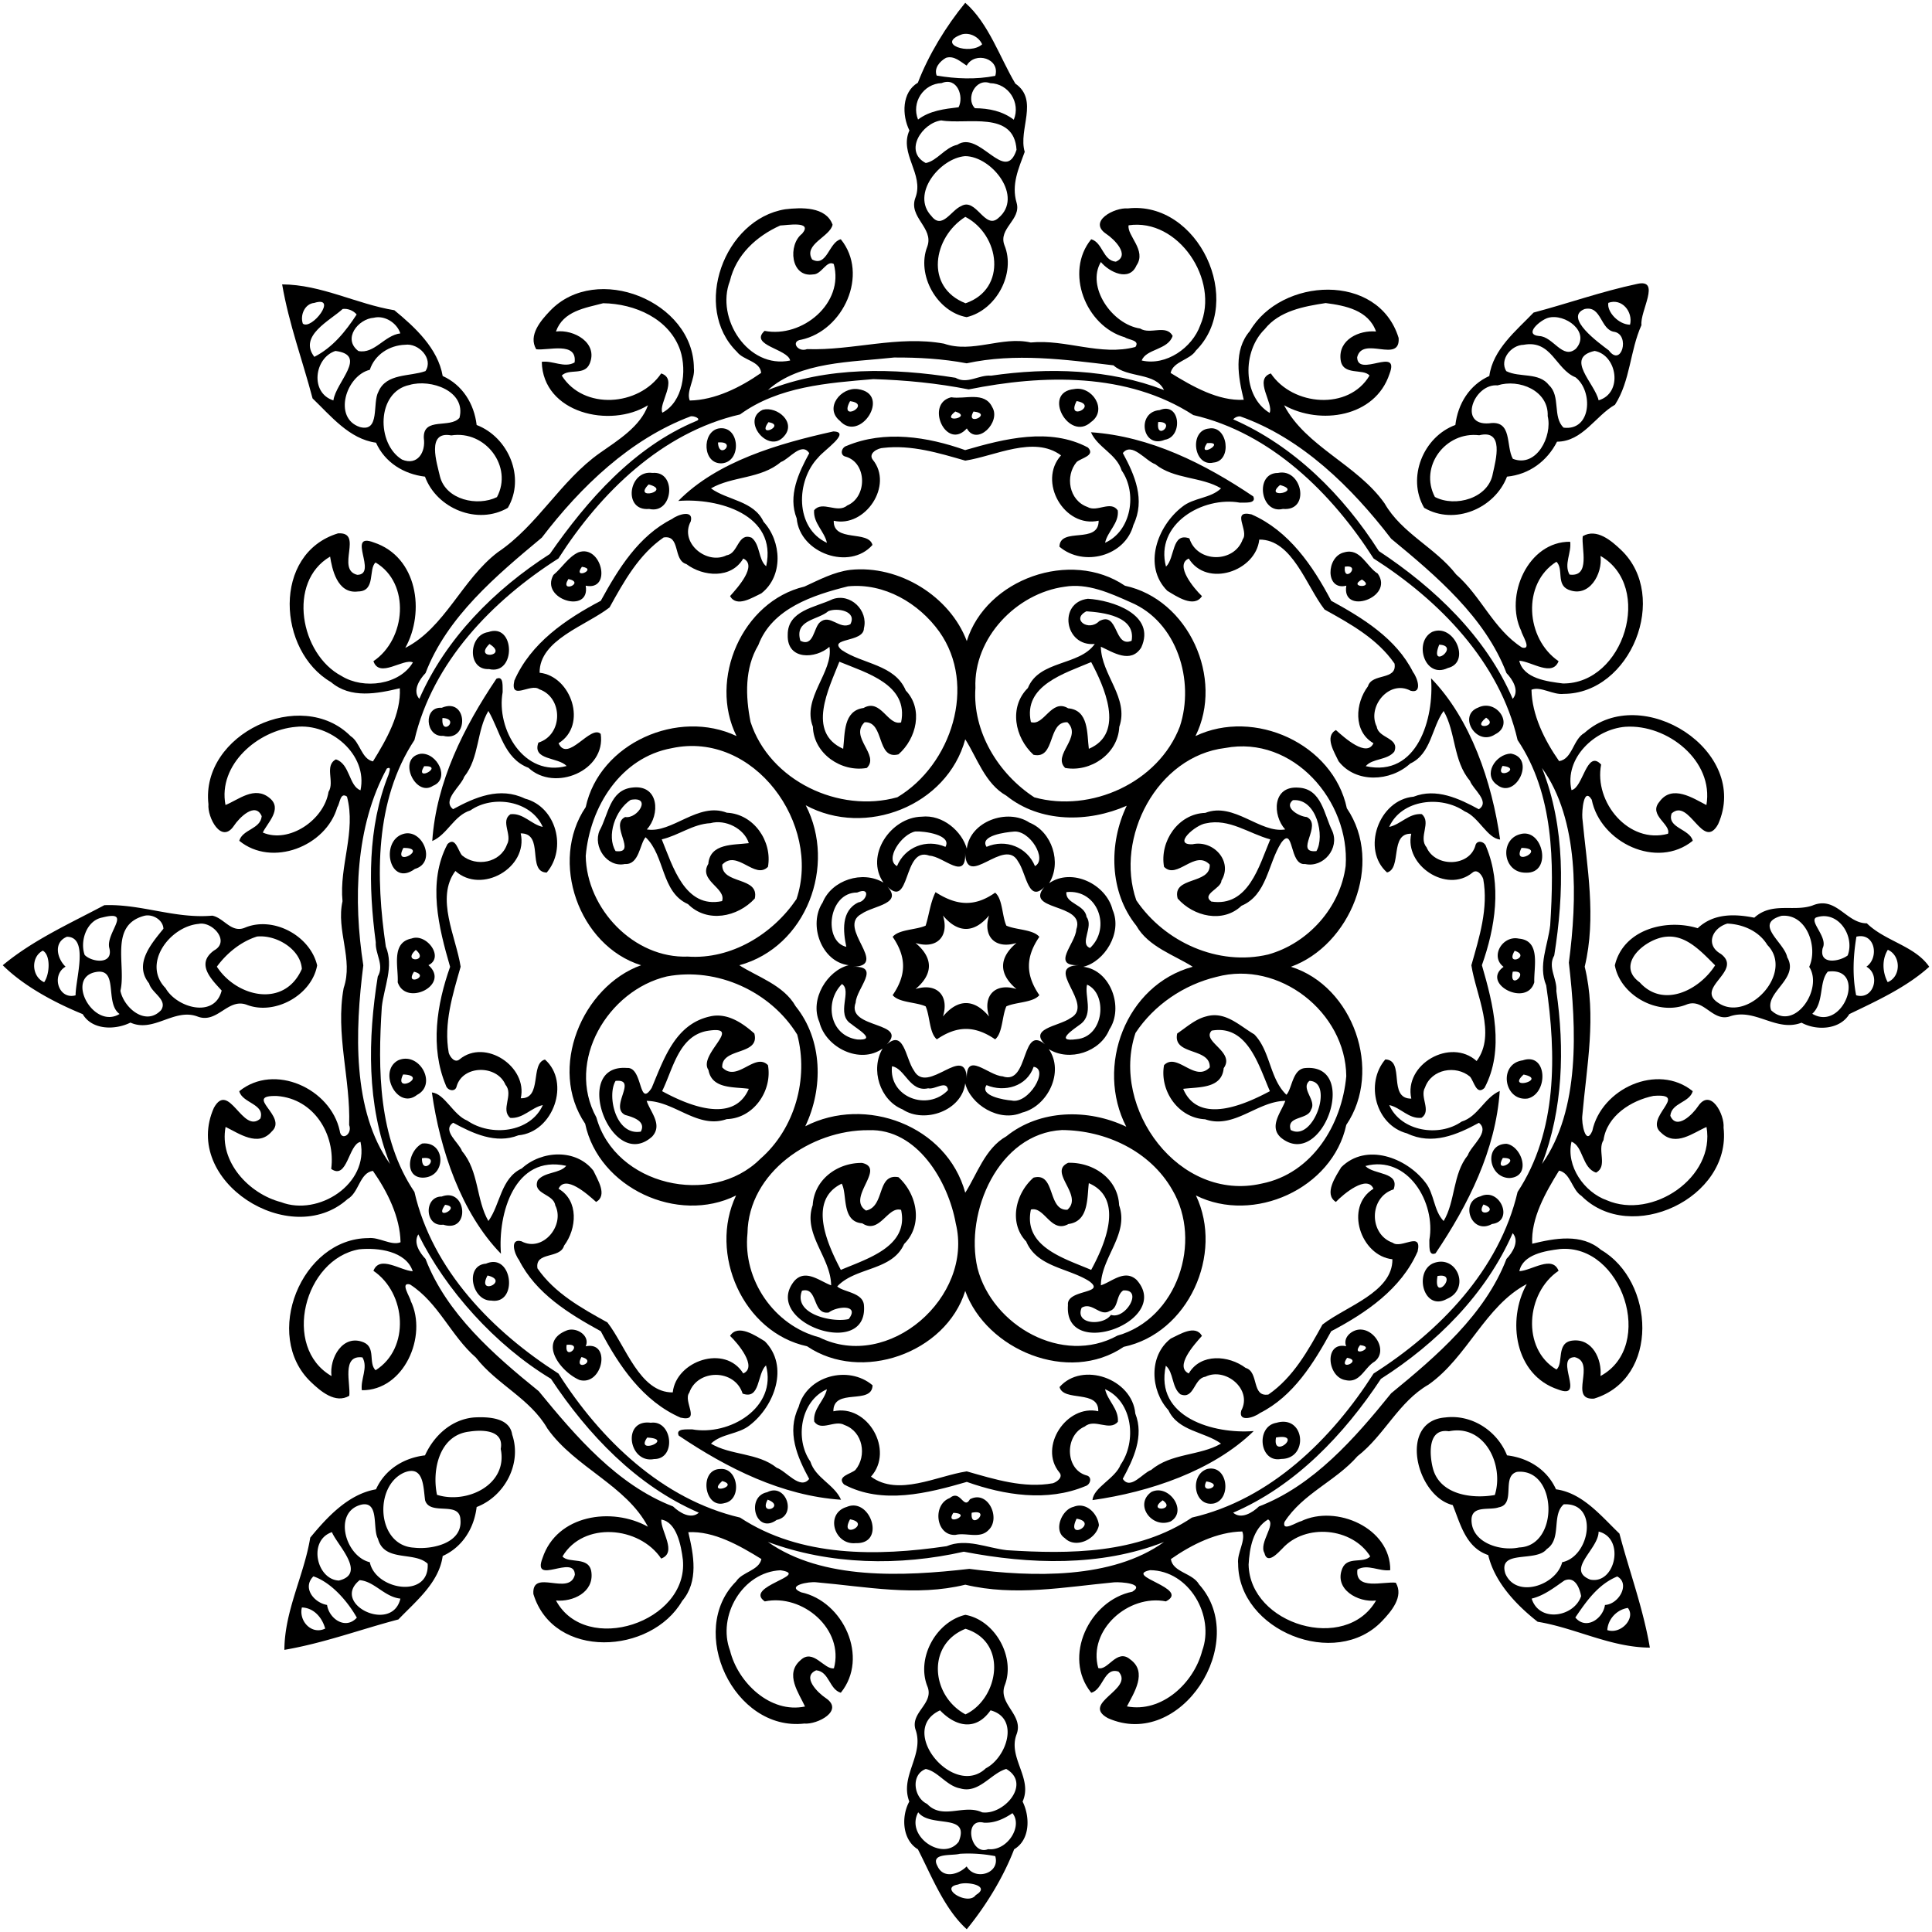 <svg xmlns="http://www.w3.org/2000/svg" width="1228" height="1228" viewBox="0 0 921 921"><path d="M460.14 1.32c11.1 9.68 16.53 26.16 23.87 38.52 11.39 7.89 1.29 21.87 4.48 32.55-2.92 7.99-6.46 15.58-3.86 24.3 2.3 8.09-8.88 12.17-5.8 20.22 5.53 13.5-3.96 30.97-18.03 34.28-14.2-2.55-24.01-20.23-18.76-33.63 3.3-9.03-9.27-13.99-5.61-23.44 4.13-11.15-7.9-20.85-2.91-31.94-3.59-7.21-3.67-18.21 4.03-22.75 5.11-13.29 13.4-26.9 22.59-38.11m-1.55 15.04c-12.76 4.5 3.72 10.19 9.61 4.76-1.59-3.51-5.77-5.74-9.61-4.76m-7.62 11.2c-2.92 1.61-5.83 4.91-4.45 8.47 9.23 1.55 18.68 1.95 27.93.13 2.44-8.25-9.62-11.89-13.63-4.9-2.82-1.71-5.94-4.91-9.85-3.7m-2.09 12.05c-8.71.34-14.52 9.23-11.25 17.38 5.65-4.28 12.57-5.05 19.33-5.86 2.64-5.03-.58-14.58-8.08-11.52m23.15.04c-7.06-2.64-11.84 7.41-7.27 11.94 6.69.04 13.18 1.38 18.52 5.48 3.35-8.07-2.43-17.26-11.25-17.42M448.68 57.4c-9.07 1.18-18.04 14.74-7.36 20.32 5.46-1.05 9.14-7.44 15.02-8.7 10.69-7.13 22.83 19.11 28.25 2.39-1.17-18.88-23.63-11.89-35.91-14.01m11.43 17.03c-12.04.96-26.07 18.16-16.08 28.57 5.06 6.63 9.4-2.81 14.2-4.78 7.12-4.16 11.23 11.57 17.67 5.74 12.18-10.05-2.97-29.41-15.79-29.53m.07 28.95c-15.35 9.7-19.53 33.49.1 41.19 20.1-6.86 16.35-32.69-.1-41.19z"/><path d="M374.3 99.76c7.71-.9 19.42-1.37 22.6 7.35-1.15 5.75-14.13 9.37-9.74 16.59 7.11 3.82 7.93-8.26 13.65-9.65 13.59 16.72 1.24 43.55-18.85 47.89-5.23.65-1.68 6.2 2.76 4.49 21.83.75 43.39-6.63 65.28-2.61 13.7 4.73 27.44-3.68 41.38-.55 16.76-1.64 33.26 6.56 49.87 2.13 2.36-3.27-3.31-3.33-5.01-4.6-18.69-5.34-28.83-31.15-16.05-46.75 5.55 1.63 5.49 10.12 11.72 10.7 7.08-3.02-.79-10.76-4.54-13.23-8.98-6.02 4.03-12.73 10.23-12.16 33.58-3.81 56.08 44.25 32.48 67.77-2.85 4.53-10.87 5.14-12.04 10.66 10.42 6.44 22.74 13.46 34.86 12.79-2.58-10.73-5.05-23.48 2.92-32.78 14.81-25.52 61.26-28.15 70.92 3.31.84 12.42-17.2-1.26-19.77 9.2.16 10.02 20.61-5.53 15.41 7.95-6.83 20.67-33.06 24.51-50.25 14.93 10.42 19.82 34.78 28.2 47.91 46.78 8.24 14.37 24.17 21.04 34.12 33.88 11.91 10.37 17.81 26.14 31.4 34.84 4.94 1.28-.06-5.98-.36-7.88-8.12-16.74 3.18-42.75 23.31-42.55.73 5.2-3.11 10.76-.29 15.65 10.14 1.33 5.57-12.58 6.28-18.29 6.63-3.95 13.73 2.21 18.3 6.57 23.24 22.13 4.57 68.48-27.38 68.59-5.12.6-10.99-3.77-15.35-1.97.21 11.96 6.18 24.04 13.17 34.03 6.38-.97 6.56-10.35 12.09-13.46 27.3-24.51 79.3 8.65 63.71 43.52-7.25 13.09-13.72-12.77-22.15-5.13-2.38 6.94 8.65 7.33 10.06 13.04-17.05 13.81-44.06.84-48.16-19.58-3.83-6.31-4.73 5.36-4.48 8.68 2.23 23.52 6.78 47.42 1.13 70.93 5.76 23.47.92 47.38-1.13 70.88-.51 3.72 1.61 14.8 4.75 7.4 4.29-20.16 31.11-32.53 47.89-18.93-1.63 5.55-10.12 5.49-10.7 11.72 3.02 7.08 10.76-.79 13.23-4.54 6.02-8.98 12.72 4.03 12.16 10.23 3.81 33.58-44.25 56.08-67.77 32.48-4.54-2.85-5.14-10.87-10.66-12.04-6.44 10.42-13.46 22.74-12.79 34.86 10.73-2.58 23.48-5.05 32.78 2.92 25.52 14.81 28.15 61.26-3.31 70.92-12.42.84 1.26-17.2-9.2-19.77-10.02.16 5.53 20.61-7.95 15.41-20.67-6.83-24.51-33.06-14.93-50.25-19.82 10.42-28.2 34.78-46.78 47.91-14.37 8.24-21.04 24.17-33.88 34.12-10.37 11.91-26.14 17.81-34.84 31.4-1.28 4.94 5.96-.06 7.88-.36 16.74-8.12 42.75 3.18 42.55 23.31-5.21.73-10.77-3.11-15.65-.29-1.33 10.14 12.58 5.57 18.29 6.28 3.95 6.63-2.21 13.73-6.57 18.3-22.14 23.24-68.48 4.57-68.59-27.38-.61-5.12 3.77-10.99 1.97-15.35-11.96.21-24.05 6.18-34.03 13.17.96 6.38 10.34 6.56 13.46 12.09 24.5 27.3-8.65 79.3-43.52 63.71-13.09-7.25 12.77-13.72 5.13-22.15-6.95-2.38-7.33 8.65-13.04 10.06-13.81-17.05-.85-44.06 19.58-48.16 6.31-3.83-5.36-4.73-8.68-4.48-23.52 2.23-47.42 6.78-70.93 1.13-23.47 5.76-47.38.92-70.88-1.13-3.73-.51-14.8 1.61-7.4 4.75 20.16 4.29 32.53 31.11 18.93 47.89-5.55-1.63-5.49-10.12-11.72-10.7-7.08 3.02.78 10.76 4.54 13.23 8.98 6.02-4.03 12.72-10.23 12.16-33.58 3.81-56.09-44.25-32.48-67.77 2.84-4.54 10.88-5.14 12.04-10.66-10.42-6.44-22.74-13.46-34.86-12.79 2.58 10.73 5.05 23.48-2.92 32.78-14.81 25.52-61.26 28.15-70.92-3.31-.84-12.42 17.2 1.26 19.77-9.2-.16-10.02-20.61 5.53-15.41-7.95 6.83-20.67 33.06-24.51 50.25-14.93-10.42-19.82-34.78-28.2-47.91-46.78-8.24-14.37-24.17-21.04-34.12-33.88-11.92-10.37-17.81-26.14-31.4-34.84-4.94-1.28.05 5.96.36 7.88 8.11 16.74-3.18 42.75-23.31 42.55-.74-5.21 3.1-10.77.29-15.65-10.14-1.33-5.58 12.58-6.28 18.29-6.63 3.95-13.74-2.21-18.3-6.57-23.24-22.14-4.57-68.48 27.38-68.59 5.12-.61 10.99 3.77 15.35 1.97-.21-11.96-6.19-24.05-13.17-34.03-6.39.96-6.57 10.34-12.09 13.46-27.3 24.5-79.3-8.65-63.71-43.52 7.24-13.09 13.72 12.77 22.15 5.13 2.37-6.95-8.65-7.33-10.06-13.04 16.72-13.59 43.55-1.24 47.89 18.85.65 5.23 6.2 1.66 4.49-2.76.75-21.83-6.63-43.39-2.61-65.28 4.73-13.7-3.68-27.44-.55-41.38-1.64-16.77 6.56-33.26 2.13-49.87-3.27-2.36-3.33 3.3-4.6 5.01-5.34 18.69-31.15 28.83-46.75 16.05 1.63-5.55 10.12-5.49 10.7-11.72-3.02-7.08-10.76.78-13.23 4.54-6.02 8.98-12.73-4.03-12.16-10.23-3.81-33.58 44.25-56.09 67.77-32.48 4.53 2.84 5.14 10.88 10.66 12.04 6.44-10.42 13.46-22.74 12.79-34.86-10.73 2.58-23.48 5.05-32.78-2.92-25.52-14.81-28.15-61.26 3.31-70.92 12.42-.84-1.26 17.2 9.2 19.77 10.02-.16-5.53-20.61 7.95-15.41 20.67 6.83 24.51 33.06 14.93 50.25 18.95-9.67 27-32.6 44.08-45.6 19.08-12.8 29.89-34.1 48.69-47.34 8.57-6.01 19.34-12.61 22.92-22.74-18.01 11.15-50.08 3.76-50.62-20.7 5.2-.74 10.76 3.1 15.65.29 1.33-10.14-12.58-5.58-18.29-6.28-3.95-6.63 2.21-13.74 6.57-18.3 22.13-23.24 68.48-4.57 68.59 27.38.6 5.12-3.77 10.99-1.97 15.35 11.96-.21 24.04-6.19 34.03-13.17-.48-5.66-8.41-5.92-11.54-10.04-21.53-21.12-6.09-63.28 23-67.96m-2.36 7.73c-11.32 5.09-21.03 13.93-24.01 26.48-6.89 17.81 8.73 42.05 28.73 37.89-1.01-5.54-19.69-7.21-12.19-14.13 17.97 3.5 38.1-13.23 32.99-31.88-3.39-2.04-5.8 5.04-9.83 4.96-10.8 1.64-12.11-14.2-5.26-19.41 5.37-6.3-7.4-3.98-10.43-3.91m166.07-.09c-.88 4.86 8.72 11.94 3.76 19.12-3.38 7.92-12.95 3.24-16.98-1.62-7.02 11.74 5.25 29.71 18.72 31.71 4.77 3.06 12.42-2.15 15.49 3.51-2.15 6.75-12.69 6.14-14.74 11.73 11.62 2.71 24.09-6.07 27.91-16.81 9.32-21.5-10.47-51.16-34.16-47.64m-250.48 37.15c-8.63 2.29-19.05 3.69-22.51 13.48 8.52-1.1 20.24 5.37 16.06 15.36-2.51 5.85-9.87 2.11-13.29 5.65 10.4 16.56 36.72 14.67 47.4-1.02 8.36 2.7-1.47 14.48.56 18.71 9.83-5.2 11.77-19.75 8.53-29.71-5.22-15.18-21.75-22.26-36.75-22.47m344.42-.08c-10.4 1.59-22.14 3.72-29.08 12.48-10.72 10.53-10.58 32 2.36 39.88 2.04-4.61-7.78-16.03.58-18.81 10.43 15.53 37.13 17.76 47.04 1.02-2.86-3.58-12.86.33-13.78-7.59-1.17-9.55 8.88-14.16 16.89-13.42-3.6-10.15-14.6-12.35-24.01-13.56m-205.79 25.96c-20.25 2.26-44.94 1.87-60.05 15.49 28.36-11.24 59.71-10.57 89.37-5.84 5.62 3.29 11.1-1.49 16.96-1 27.51-3.98 56.28-3.19 82.44 6.84-4.13-8.56-17.22-5.53-24.08-11.76-23.17-2.8-46.88-5.99-69.99-.97-11.37-2.17-23.02-2.82-34.65-2.76m-9.82 10.3c-21.83 1.84-45.19 3.48-63.55 16.83-37.27 8.56-66.58 37.32-86.58 68.66-31.4 19.95-59.98 49.41-68.65 86.57-19.01 28.82-18.5 65.53-13.64 98.46 3.93 9.49-.85 19.18-1.91 28.72-1.92 29.84-1.78 62.51 15.55 88.24 8.56 37.27 37.32 66.58 68.66 86.58 19.95 31.4 49.41 59.98 86.57 68.65 28.82 19.01 65.53 18.5 98.46 13.64 9.49-3.94 19.18.85 28.72 1.91 29.84 1.92 62.51 1.78 88.24-15.55 37.27-8.56 66.58-37.32 86.58-68.66 31.4-19.95 59.98-49.42 68.65-86.57 19.01-28.82 18.5-65.53 13.64-98.46-3.94-9.5.85-19.18 1.91-28.72 1.92-29.84 1.78-62.51-15.55-88.24-8.56-37.27-37.32-66.58-68.66-86.58-19.87-31.12-48.98-59.82-85.94-68.35-31.41-20.37-71.66-19.38-107.06-12.22-15-2.96-30.14-4.45-45.44-4.91m-87.24 17.8c-28.65 10.81-52.19 33.37-70.8 57.75-21.62 18-45.2 37.76-55.44 64.58-2.93 3.03-6.33 8.45-2.97 12.29 12.62-28.85 35.95-52.21 62.21-69.05 17.84-25.66 40.08-51 69.76-63.38 2.97-1.03-1.34-2.71-2.76-2.19m262.07-.05c-1.28-.05-2.47.49-3.32 1.41 29.08 12.72 52.55 36.3 69.46 62.81 26.46 17.49 51.04 40.76 63.8 70.45 3.35-3.84-.05-9.26-2.97-12.29-10.13-26.56-33.42-46.29-54.96-64.04-18.9-24.63-42.72-48.01-72.01-58.34m-433.81 66.86c-20.58 12.05-14.22 46.57 5.44 56.91 10.54 6.55 27.75 4.24 34.03-6.48-4.61-2.04-16.03 7.78-18.81-.58 15.53-10.44 17.76-37.13 1.02-47.04-3.53 2.99.23 13.76-8.35 13.81-10.11 1.34-12.45-11.17-13.33-16.62m605.61-.32c1.1 8.52-5.37 20.24-15.36 16.06-5.85-2.51-2.11-9.87-5.65-13.29-16.56 10.4-14.67 36.72 1.02 47.4-2.94 7.63-12.93.12-18.74-.21 2.03 8.6 13.54 9.91 20.84 10.84 29.14.2 43.32-46.19 17.89-60.8m-621.98 81.49c-17.99 1.54-37.2 18.03-33.5 37.24 6.17-2.44 13.79-9.29 21.01-3.34 6.46 5.21-1.32 12.17-3.22 16.48 12.44 5.35 29.2-5.96 31.33-19.4 3.06-4.78-2.15-12.43 3.51-15.49 6.75 2.14 6.14 12.68 11.73 14.74 3.61-17.13-14.5-32.12-30.86-30.23m633.87-.05c-14.57 1.14-29.21 14.94-25.72 30.2 5.53-1.01 7.21-19.69 14.13-12.19-3.5 17.97 13.22 38.1 31.88 32.99 1.56-4.54-9.51-8.84-4.13-15.2 6.06-8.53 16.15-1.68 22.44 1.52 3.63-21.08-18.6-38.65-38.6-37.32m-590.44 19.89c-15.08 27.64-16.06 62.69-11.23 93.84-3.9 30.88-5.45 69.31 12.73 94.7-11.24-28.36-10.57-59.71-5.84-89.37 3.24-5.42-1.27-10.69-.95-16.32-3.53-26.62-4.01-54.72 6.14-80.04.24-1.26 1.55-3.96-.85-2.81m550.66-.24c11.24 28.36 10.57 59.71 5.84 89.37-3.29 5.62 1.48 11.1 1 16.96 3.98 27.51 3.19 56.28-6.84 82.44 18.27-25.84 16.44-64.59 12.81-95.97 3.98-30.19 4.99-68.05-12.81-92.8M132.12 522.48c-16.66-.53 5.37 9.68-2.57 16.91-6.53 7.64-15.75.82-22.01-2.17-3.16 16.56 11.07 31.86 26.43 35.85 17.81 6.89 42.05-8.73 37.89-28.73-5.75 1.08-6.23 18.33-13.97 12.9 2.14-16.43-8.16-33.41-25.77-34.76m656.06-.05c-10.65 2.18-22.12 9.48-23.79 21.08-3.06 4.77 2.15 12.42-3.51 15.49-6.76-2.15-6.14-12.69-11.73-14.74-2.72 11.62 6.06 24.09 16.81 27.91 21.75 9.43 51.78-10.94 47.55-34.92-6.23 2.63-14.59 9.57-21.56 2.79-8.85-7.08 14.03-19.06-3.77-17.61m-588.77 66c-2.48 3.97.66 8.76 3.45 11.71 9.98 26.04 32.58 45.78 53.95 63.04 17.68 21.6 37.52 44.77 64.05 54.96 3.03 2.92 8.45 6.32 12.29 2.97-29.7-12.78-52.94-37.3-70.5-63.81-26.71-16.11-50.21-42.48-63.24-68.87m521.7-.58c-12.72 29.08-36.3 52.55-62.81 69.46-17.49 26.46-40.76 51.04-70.45 63.8 3.84 3.35 9.26-.05 12.29-2.97 26.04-9.98 45.78-32.58 63.04-53.95 21.6-17.68 44.77-37.52 54.96-64.05 2.92-3.03 6.32-8.45 2.97-12.29m-549.91 7.71c-26.21 4.66-36.97 46.66-13.17 60.42-1.1-8.52 5.37-20.25 15.36-16.06 5.85 2.51 2.11 9.87 5.65 13.29 16.56-10.4 14.67-36.72-1.02-47.4 2.94-7.64 12.93-.12 18.74.21-3.2-9.65-16.57-11.37-25.56-10.46m572.43-.14c-6.96.87-17.7 2.52-19.34 10.56 5.81-.27 15.77-7.81 18.69-.17-15.53 10.43-17.76 37.13-1.02 47.04 3.58-2.86-.33-12.86 7.59-13.78 9.55-1.17 14.16 8.88 13.42 16.89 26.43-14.26 10.35-63.11-19.34-60.54m-428.4 128.97c-.23 5.7 7.73 15.7-.04 18.59-10.44-15.53-37.13-17.76-47.04-1.02 2.86 3.58 12.86-.33 13.78 7.59 1.17 9.55-8.88 14.16-16.89 13.42 14.24 26.45 63.21 10.32 60.5-19.37-.85-6.98-3.01-18.04-10.31-19.21m289.27-.07c-7.27 4.39-8.84 13.77-9.28 21.56.61 28.69 46.32 42.23 60.76 17.09-8.52 1.1-20.25-5.37-16.06-15.36 2.51-5.85 9.87-2.11 13.29-5.65-8.55-13.79-30.89-15.91-41.9-3.76-1.93 1.91-7.21 7.94-8.55 2.13-2.78-4.88 5.72-13.73 1.74-16.01m-238.46 10.73c25.96 18.31 64.62 16.46 96.05 12.84 30.19 3.98 68.05 4.99 92.8-12.81-30.26 11.88-64.19 10.68-95.44 4.63-30.6 6.91-63.76 6.36-93.41-4.66m6.03 13.51c-18.12.82-30.28 21.8-24.05 38.33 3.74 15.2 19.19 30.08 35.73 26.62-2.83-6.27-9.83-15.44-2.18-22.05 6.06-5.86 11.35 4.65 15.97 3.83 5-18.58-14.95-35.67-32.97-31.88-10.32-7.16 22.3-12.56 7.5-14.85m176.18-.05c-13.17 2.76 19.58 8.68 7.55 14.88-17.8-3.52-37.29 13.58-32.26 31.76 4.54 1.56 8.84-9.51 15.2-4.13 8.53 6.06 1.68 16.15-1.52 22.44 16.56 3.16 31.86-11.08 35.85-26.43 6.15-16.77-6.2-38.35-24.82-38.52z"/><path d="M134.5 135.57c18.69.08 35.53 9.39 53.49 12.32 9.79 8.04 20.78 18.2 23.04 31.35 9.46 4.27 15 13.24 16.19 23.36 15.14 5.8 23.36 25.03 14.87 39.49-14.38 8.38-33.87.41-39.5-14.87-10.11-1.2-19.08-6.73-23.35-16.19-12.73-1.73-21.59-12.83-30.24-21.11-4.75-18.09-11.23-35.34-14.5-54.35m15.31 8.83c-4.55.4-6.85 5.89-5.44 9.9 4.25 3.24 16.91-13.49 5.44-9.9m13.55 2.89c-5.98 5.52-21.23 12.85-13.51 22.82 8.78-4.49 14.9-12.11 20.17-20.19-1.56-1.89-4.24-2.95-6.66-2.63m14.83 4.18c-7.52.56-15 10.07-7.35 15.86 7.62 1.56 12.37-7.46 20-8.4-1.57-4.96-7.43-8.75-12.65-7.46m14.94 12.88c-7.53.24-14.5 4.75-16.84 11.94-11.38 2.77-17.67 22.98-4.72 27.29 9.76 2.58 5.82-11.48 8.83-16.86 3.79-8.91 14.94-7.1 22.43-9.82 3.9-5.9-3.25-13.44-9.7-12.55m-33.24 2.95c-10.14 3.36-12.2 20.03-.96 23.58 1.17-8.81 16.63-21.62.96-23.58m35.36 16.2c-15.87 3.28-15.89 28.1-3.61 35.58 7.41 3.11 11.4-3.58 10.39-10.25-.4-10.25 12.56-4.38 17.01-9.66 3.27-12.83-13.76-18.61-23.79-15.67m19.88 24.07c-12.05-2.29-6.83 13.19-5.39 19.6 2.85 11.14 17.9 14.39 27.16 9.81 7.76-14.53-5.54-31.98-21.77-29.41zM780.49 135.33c11.5-2.56 1.19 13.11 2.01 19.65-5.51 12.23-5.29 26.58-12.62 37.96-9.36 5.35-15.44 17.56-27.63 17.62-4.76 9.32-13.3 15.63-23.85 16.66-5.8 15.14-25.04 23.36-39.49 14.87-8.38-14.38-.41-33.87 14.87-39.5 1.2-10.11 6.72-19.08 16.19-23.35 1.73-12.73 12.83-21.59 21.11-30.24 16.53-4.37 32.26-10.02 49.41-13.67m-13.79 9.04c-.75 4.27 4.91 10.39 10.36 10.41 1.48-6.14-3.88-12.8-10.36-10.41m-11.32 2.95c-10.1 4.01 6.97 16.26 11.56 19.72 6.01 8.2 10.2-7.21 2.79-8.82-6.92-.81-6.15-12.76-14.35-10.9m-17.41 4.19c-3.67 1.07-11.9 7.97-4.23 8.68 6.7.24 11.18 11.47 17.49 6.06 7.17-7.96-5.2-17.02-13.26-14.74m-11.66 12.86c-5.97.11-11.6 7.11-8.27 12.55 6.3 3.22 15.59.37 20.42 6.74 5.59 5.21 1.56 15.17 6.93 20.21 13.36 1.62 14.11-17.45 5.69-23.99-9.56-3.85-11.39-18.03-24.77-15.51m33.87 2.92c-14.46 3.25.08 15.39 1.89 23.55 11.72-3.46 8.85-21.6-1.89-23.55m-46.28 16.42c-11.27-.98-19 19.33-4 18.09 11.23-1.69 7.82 10.75 11.29 16.92 11.28 4.41 18.93-10.8 16.61-20.35.54-12.16-13.65-17.92-23.9-14.66m-8.75 23.78c-16.02-1.96-28.75 14.92-21.13 29.41 9.69 5.09 25.67.66 27.64-11.27 1.41-6.36 5.48-21.11-6.51-18.14zM408.97 185.5c16.24 2.2 1.05 25.89-8.62 15.09-7.51-6.09.52-16.2 8.62-15.09m-3.74 5.74c-5.69 10.46 10.83 1.4 0 0zM512.02 185.48c8.62-1.69 16.2 9.96 8.08 15.71-10.48 9.66-23.6-14.19-8.08-15.71m1.21 5.71c-5.28 10.13 10.89 1.95 0 0zM453.44 189.38c6.55 1.09 15.88-2.97 19.55 4.67 4.42 7.19-7.34 18.77-12.09 10.18-9.81 10.95-20.11-11.82-7.46-14.85m1.95 6.79c-7.49 5.93 8.75 2.77 0 0m8.69.01c-4.26 7.48 9.7 1.05 0 0zM363.62 195.34c6.92-1.77 16.04 6.02 10.19 12.57-7.46 8.93-20.77-7.7-10.19-12.57m2.68 5.92c-5.67 7.99 8.64 1.35 0 0zM552.8 195.5c9.96-4.12 11.22 12.76 2.48 14.14-10.79 4.53-13.7-13.28-2.48-14.14m-.67 5.66c-1.31 9.65 9.11-.22 0 0zM342.4 204.28c10.33-1.94 11.47 15.88 1.68 16.59-9.2.42-9.59-14.81-1.68-16.59m-.13 6.65c.39 8.74 9.31-.84 0 0zM576.32 204.28c8.99-1.71 11.29 15.51 2.08 16.24-9.38 2.15-11.67-15.38-2.08-16.24m-.9 6.96c-5.25 7.8 9.67-.84 0 0z"/><path d="M397.25 205.67c8.79.2-4.57 9.02-7.17 12.39-10.73 11.08-11.21 33.62 4.12 40.71-1.19-5.51-6.58-9.4-6.11-15.51 3.92-4.8 11.05 1.73 15.76-2.28 9.62-4.03 9.51-20.23-.58-23.26-3.13-.58-2.21-4.49.35-5.18 18.08-7.58 38.57-4.34 56.49 2.03 18.64-5.41 40.32-10.94 58.53-1.23 3.7 3.86-3.22 4.97-5.41 6.92-5.6 6.69-3.65 18.29 5.16 21.41 4.57 2.69 11.13-3.25 14.46 1.66.71 6.07-4.88 9.93-6.05 15.41 12.56-5.58 15.43-23.72 7.88-34.49-2.43-7.89-11.43-10.89-14.61-18.19 28.18 1.91 54.21 14.98 77.38 30.59 1.63 3.65-4.18 2.82-6.37 2.97-17.74-3.2-40.66 10.27-35.24 30.5 4.34-4.1 2.63-16.53 11.14-13.47 3.71 11.86 21.48 11.83 25.44.43 3.14-4.05-5.85-14.1 4.15-11.88 17.87 7.81 29.26 24.53 38.03 41.2 15.16 8.31 31 18.02 39.03 34.03 2.13 2.76 4.55 10.39-1.19 8.85-10.2-5.48-20.9 7.64-16.13 17.14.77 5.58 11.06 5.25 8.35 11.9-3.37 4.18-10.44 3.12-13.6 6.92 24.72 5.44 32.66-22.97 31.13-41.91 18.91 19.4 29.07 49.53 32.92 76.87-6.06-.46-10.23-10.82-16.9-13.42-11.15-7.73-30.05-5.79-35.98 7.42 5.52-1.19 9.38-6.58 15.51-6.11 4.79 3.92-1.73 11.05 2.28 15.76 4.03 9.62 20.23 9.51 23.26-.58.57-3.13 4.48-2.21 5.18.35 7.57 18.08 4.34 38.57-2.03 56.49 5.41 18.64 10.94 40.32 1.23 58.53-3.86 3.7-4.97-3.22-6.92-5.41-6.69-5.6-18.29-3.65-21.41 5.16-2.69 4.57 3.24 11.13-1.66 14.46-6.07.71-9.93-4.88-15.41-6.05 5.58 12.56 23.72 15.43 34.49 7.88 7.89-2.43 10.88-11.43 18.19-14.61-1.92 28.18-14.98 54.21-30.59 77.38-3.65 1.63-2.82-4.18-2.97-6.37 3.2-17.74-10.27-40.66-30.5-35.24 4.1 4.34 16.52 2.63 13.47 11.14-11.87 3.71-11.83 21.48-.43 25.44 4.05 3.14 14.1-5.85 11.88 4.15-7.81 17.87-24.53 29.26-41.2 38.03-8.31 15.16-18.02 31-34.03 39.03-2.77 2.13-10.39 4.55-8.85-1.19 5.48-10.2-7.64-20.9-17.14-16.13-5.58.77-5.26 11.06-11.9 8.35-4.19-3.37-3.13-10.44-6.92-13.6-5.45 24.72 22.97 32.66 41.91 31.13-19.4 18.91-49.53 29.07-76.87 32.92.46-6.06 10.82-10.23 13.42-16.9 7.72-11.15 5.79-30.05-7.42-35.98 1.2 5.52 6.56 9.38 6.11 15.51-3.92 4.79-11.05-1.73-15.76 2.28-9.63 4.03-9.52 20.23.58 23.26 3.12.57 2.2 4.48-.35 5.18-18.09 7.57-38.57 4.34-56.49-2.03-18.64 5.41-40.32 10.94-58.53 1.23-3.7-3.86 3.22-4.97 5.41-6.92 5.6-6.69 3.64-18.29-5.16-21.41-4.57-2.69-11.14 3.24-14.46-1.66-.71-6.07 4.87-9.93 6.05-15.41-12.56 5.58-15.43 23.72-7.88 34.49 2.43 7.89 11.43 10.88 14.61 18.19-28.18-1.92-54.21-14.98-77.38-30.59-1.64-3.65 4.17-2.82 6.37-2.97 17.74 3.2 40.66-10.27 35.24-30.5-4.35 4.1-2.63 16.52-11.14 13.47-3.71-11.87-21.49-11.83-25.44-.43-3.14 4.05 5.85 14.1-4.15 11.88-17.87-7.81-29.26-24.53-38.03-41.2-15.16-8.31-31-18.02-39.03-34.03-2.14-2.77-4.55-10.39 1.19-8.85 10.2 5.48 20.9-7.64 16.13-17.14-.77-5.58-11.07-5.26-8.35-11.9 3.36-4.19 10.43-3.13 13.6-6.92-24.72-5.45-32.66 22.97-31.13 41.91-18.91-19.4-29.07-49.53-32.92-76.87 6.05.46 10.23 10.82 16.9 13.42 11.15 7.72 30.05 5.79 35.98-7.42-5.51 1.2-9.4 6.56-15.51 6.11-4.8-3.92 1.73-11.05-2.28-15.76-4.03-9.63-20.23-9.52-23.26.58-.58 3.12-4.49 2.2-5.18-.35-7.58-18.09-4.34-38.57 2.03-56.49-5.41-18.64-10.94-40.32-1.23-58.53 3.86-3.7 4.97 3.22 6.92 5.41 6.69 5.6 18.29 3.64 21.41-5.16 2.69-4.57-3.25-11.14 1.66-14.46 6.07-.71 9.93 4.87 15.41 6.05-5.58-12.56-23.72-15.43-34.49-7.88-7.89 2.43-10.89 11.43-18.19 14.61 1.91-28.18 14.98-54.21 30.59-77.38 3.65-1.64 2.82 4.17 2.97 6.37-3.2 17.74 10.27 40.66 30.5 35.24-4.1-4.35-16.53-2.63-13.47-11.14 11.86-3.71 11.83-21.49.43-25.44-4.05-3.14-14.1 5.85-11.88-4.15 7.81-17.87 24.53-29.26 41.2-38.03 8.31-15.16 18.02-31 34.03-39.03 2.76-2.14 10.39-4.55 8.85 1.19-5.48 10.2 7.64 20.9 17.14 16.13 5.58-.77 5.25-11.07 11.9-8.35 4.18 3.36 3.12 10.43 6.92 13.6 5.44-24.72-22.97-32.66-41.91-31.13 18.57-18.86 47.7-27.35 73.92-33.14m23.87 7.84c-2.7.07-7.34 2.58-5.09 5.61 10.03 12.2-3.56 32.55-18.58 29.13-.33 10.41 16.55 4.35 18.46 11.53-10.8 12.31-34.64 4.04-36.12-12.65-4.26-10.79.87-21.67 5.99-31.1-3.68-5.58-9.6 2.93-13.56 4.23-9.5 8.09-23.26 6.7-33.28 12.56 7.85 5.72 20.39 5.85 25.06 15.92 8.64 9.44 9.51 25.91-1.09 34.14-4.09 1.87-11.71 6.92-14.89 1.29 3.67-4.1 13.21-14.68 6.29-17.91-5.67 9.75-19.05 8.71-27.12 2.64-6.5-1.87-2.63-13.98-10.83-12.69-11.86 8.17-18.96 21.04-25.78 33.35-11.18 8.72-33.49 15.38-33.35 31.14 15.08 1.6 23.05 24.97 9.04 33.61 4.31 9.53 15.29-9.07 20.09-4.45 2.6 17.52-21.96 27.82-34.43 16.16-11.78-4.45-13.57-17.74-19.12-27.1-5.65 9.4-4.25 22.32-11.52 31.36-1.49 4.5-10.77 11.18-5.31 15.46 10.48-5.69 22.26-10.82 34.27-5.04 14.89 3.89 20.16 23.76 10.37 35.26-9.64-.26-.93-18.76-12.4-18.69 3.68 16.37-18.67 29.18-31.14 17.93-9.61 12.93.34 31.48 2.51 45.65-3.78 13.28-8.19 27.16-5.66 41.11.7 2.06 2.93 4.97 5.19 3.01 12.2-10.03 32.55 3.56 29.13 18.58 10.41.33 4.35-16.56 11.53-18.46 12.31 10.79 4.04 34.64-12.65 36.12-10.79 4.26-21.67-.87-31.1-5.99-5.58 3.68 2.93 9.59 4.23 13.56 8.09 9.5 6.7 23.26 12.56 33.28 5.72-7.85 5.85-20.39 15.92-25.06 9.44-8.64 25.91-9.51 34.14 1.09 1.87 4.09 6.92 11.71 1.29 14.89-4.1-3.68-14.68-13.21-17.91-6.29 9.75 5.67 8.71 19.05 2.64 27.12-1.87 6.5-13.98 2.63-12.69 10.83 8.17 11.86 21.04 18.96 33.35 25.78 8.72 11.18 15.38 33.49 31.14 33.35 1.6-15.08 24.97-23.05 33.61-9.04 6.92-2.99-2.5-14.31-6.29-17.91 3.76-5.94 12.39.05 16.55 2.56 11.79 11.89 4.62 30.94-7.11 40-5.44 4.44-13.48 3.95-18.54 8.81 9.4 5.65 22.32 4.25 31.36 11.52 4.5 1.48 11.18 10.77 15.46 5.31-5.69-10.48-10.82-22.27-5.04-34.27 3.89-14.89 23.76-20.16 35.26-10.37-.26 9.64-18.76.93-18.69 12.4 16.37-3.68 29.18 18.67 17.93 31.14 12.93 9.61 31.48-.35 45.65-2.51 13.28 3.77 27.16 8.19 41.11 5.66 2.06-.71 4.97-2.94 3.01-5.19-10.03-12.2 3.56-32.56 18.58-29.13.33-10.41-16.56-4.36-18.46-11.53 10.79-12.32 34.64-4.04 36.12 12.65 4.26 10.79-.87 21.67-5.99 31.1 3.68 5.58 9.59-2.93 13.56-4.23 9.5-8.09 23.26-6.7 33.28-12.56-7.85-5.73-20.39-5.85-25.06-15.92-8.64-9.44-9.51-25.91 1.09-34.14 4.09-1.87 11.71-6.92 14.89-1.29-3.68 4.09-13.21 14.68-6.29 17.91 5.67-9.75 19.05-8.71 27.12-2.64 6.5 1.87 2.63 13.98 10.83 12.69 11.86-8.17 18.96-21.04 25.78-33.35 11.18-8.72 33.49-15.39 33.35-31.14-15.08-1.6-23.05-24.97-9.04-33.61-2.99-6.92-14.31 2.5-17.91 6.29-5.94-3.77.05-12.39 2.56-16.55 11.89-11.79 30.94-4.62 40 7.11 4.44 5.44 3.95 13.47 8.81 18.54 5.65-9.4 4.25-22.32 11.52-31.36 1.48-4.51 10.77-11.18 5.31-15.46-10.48 5.69-22.27 10.82-34.27 5.04-14.89-3.89-20.16-23.77-10.37-35.26 9.64.26.93 18.76 12.4 18.69-3.68-16.38 18.67-29.18 31.14-17.93 9.61-12.93-.35-31.49-2.51-45.65 3.77-13.28 8.19-27.16 5.66-41.11-.71-2.07-2.94-4.98-5.19-3.01-12.2 10.03-32.56-3.56-29.13-18.58-10.41-.33-4.36 16.55-11.53 18.46-12.32-10.8-4.04-34.64 12.65-36.12 10.79-4.26 21.67.87 31.1 5.99 5.58-3.68-2.93-9.6-4.23-13.56-8.09-9.5-6.7-23.26-12.56-33.28-5.73 7.85-5.85 20.39-15.92 25.06-9.44 8.64-25.91 9.51-34.14-1.09-1.87-4.09-6.92-11.71-1.29-14.89 4.09 3.67 14.68 13.21 17.91 6.29-9.75-5.67-8.71-19.05-2.64-27.12 1.87-6.5 13.98-2.63 12.69-10.83-8.17-11.86-21.04-18.96-33.35-25.78-8.72-11.18-15.39-33.49-31.14-33.35-1.6 15.08-24.97 23.05-33.61 9.04-6.92 2.99 2.5 14.31 6.29 17.91-3.77 5.94-12.39-.05-16.55-2.56-11.79-11.89-4.62-30.94 7.11-40 5.44-4.44 13.47-3.95 18.54-8.81-9.4-5.65-22.32-4.25-31.36-11.52-4.51-1.49-11.18-10.77-15.46-5.31 5.69 10.48 10.82 22.26 5.04 34.27-3.89 14.89-23.77 20.16-35.26 10.37.26-9.64 18.76-.93 18.69-12.4-16.38 3.68-29.18-18.67-17.93-31.14-12.93-9.61-31.49.34-45.65 2.51-12.67-3.65-25.67-7.62-39.03-6.08zM311.03 225.45c11.75-1.08 9.95 19.87-1.57 17.17-12.72 1.2-9.81-18.81 1.57-17.17m-1.81 5.49c-7.91 7.92 11.41 2.97 0 0zM609.19 225.46c11.54-2.49 15.73 18.38 2.37 17.15-10.77 2.62-13.55-17.19-2.37-17.15m.99 5.76c-8.17 7.01 11.26 2.95 0 0z"/><path d="M275.61 263.35c11.09-4.24 16.44 18.5 3.59 15.85 2.39 13.82-22.02 6.51-15.37-5.13 4.03-3.36 7.03-8.48 11.78-10.72m1.79 6.84c-4.71 6.41 7.86 1.09 0 0m-6.45 5.84c-4.45 7.12 8.35 1.73 0 0zM640.78 263.32c7.8-2.25 10.55 6.76 16.02 10.13 8.05 11.52-17.42 20.05-15 5.75-10.11 2.56-9.66-13.93-1.02-15.88m.31 6.8c-.81 8.51 8.24-1.15 0 0m8.16 6.14c-7.2 3.96 6.75 4.24 0 0zM405.27 271.67c23.35-2.52 47.65 12.69 55.6 33.93 9.24-29.67 49.56-43.92 75.39-26.38 30.34 6.5 47.36 44.21 33.63 71.67 27.98-13.36 65.66 3.64 72.16 34.42 17.9 26.37 1.37 65.45-26.65 75.56 29.67 9.24 43.92 49.56 26.38 75.39-6.5 30.34-44.21 47.36-71.67 33.63 13.36 27.98-3.64 65.66-34.42 72.16-26.37 17.9-65.45 1.37-75.56-26.65-9.24 29.67-49.56 43.92-75.39 26.38-30.55-6.56-47.06-44.21-33.85-71.89-27.76 13.88-65.5-3.63-71.94-34.2-17.9-26.37-1.37-65.45 26.65-75.56-29.67-9.24-43.92-49.56-26.38-75.39 6.56-30.55 44.21-47.06 71.89-33.85-13.46-26.97 2.68-64.23 32.36-71.26 7.04-3.22 13.98-6.96 21.8-7.96m-1.03 7.84c-16.47 4.12-36.16 10.46-42.73 27.99-6.59 11.03-6.14 24.44-3.73 36.62 9.07 28.06 42.19 43.73 70.01 35.93 25.75-15.4 38.1-53.33 20.03-78.86-9.82-13.73-26.36-23.4-43.58-21.68m103.27.19c-23.08 3.14-43.47 24.5-42.52 48.22-1.44 20.88 10.92 40.99 28.08 52.18 27.04 7.47 59.18-7.07 69.36-33.74 7.21-21.72-1.27-49.98-23.5-59.27-9.8-4.38-20.46-9.23-31.42-7.39m-47.37 72.73c-8.65 31.71-47.53 46.92-76.04 31.45 14.82 28.72.29 67.56-31.67 76.26 8.59 5.52 21.18 9.45 26.87 19.57 12.92 16.01 13.24 39.1 4.58 57.19 28.72-14.82 67.56-.29 76.26 31.67 5.52-8.59 9.45-21.19 19.57-26.87 16.01-12.92 39.1-13.25 57.19-4.58-14.82-28.72-.29-67.56 31.67-76.26-8.59-5.52-21.19-9.46-26.87-19.57-12.92-16.02-13.25-39.11-4.58-57.19-18.34 8.08-41.27 8.2-57.41-4.81-10.13-5.67-14.05-18.28-19.57-26.86m-139.89 4.23c-24.4 4.41-39.01 27.96-41.03 51.36.4 25.26 23.06 49 48.7 47.99 20.64 1.44 40.45-10.66 51.78-27.42 11.95-35.68-20.29-80.38-59.45-71.93m263.81-.09c-32.51 3.9-52.72 42.82-42.38 72.61 13.51 19.95 39.05 31.48 62.89 25.83 19.08-5.32 34.38-22.46 36.92-42.23 2.08-30.93-25.05-62.33-57.43-56.21m-266.14 108.9c-28.04 6.6-48.34 40.36-33.62 67.22 8.9 32.42 54.84 42.98 78.15 19.75 16.49-14.38 23.14-38.32 17.6-59.23-12.63-20.55-38.19-32.27-62.13-27.74m262.01.21c-15.56 3.74-29.77 13.34-38.63 26.73-12.08 35.97 20.82 80.9 60.2 71.8 24.05-4.78 38.22-28.09 40.28-51.23-.32-30.44-31.99-55.36-61.85-47.3M414 538.77c-27.33-.18-57.18 20.05-57.67 49.14-2.3 22.09 12.61 43.97 34.21 49.6 33.05 16.43 73.69-19.23 65.08-54.31-3.56-19.92-18.36-45.34-41.62-44.43m92.24-.07c-30.19 1.6-46.49 39.18-40.25 65.87 7.06 27.38 40.49 46.52 66.7 32.13 28.48-8 40.75-44.84 26.13-69.53-10.58-18.51-31.74-28.34-52.58-28.47z"/><path d="M396.91 285.64c8.45-3.03 17.09 5.29 14.92 13.9-.05 6.92-17.48 4.35-10.61 10.31 9.96 6.8 25.32 6.83 30.57 19.32 8.46 8.84 5.13 22.89-3.47 30.43-10.68 2.83-6.5-15.77-16.15-15.3-7.41 7.1 7.37 15.55 1.06 21.79-12.06 2.17-25.33-6.7-25.72-19.65-5.35-13.67 9.89-26.08 7.89-38.1-6.47 5.76-20.26 6.61-19.89-5.64-.12-11.7 13.13-13.11 21.4-17.06m-2.05 5.72c-4.9 4.29-16.32 3.99-13.31 14.11 6.42 3.11 6.23-6.21 9.35-8.86 4.81-4.12 9.2 3.73 14.47.97 3.32-6.32-6.31-8-10.51-6.22m5.27 24.09c-5.02 12.79-15.73 33.63 1.82 41.52.87-7.38.03-18.17 9.71-19.47 8.34-4.72 11.45 8.61 17.9 6.88 3.74-18.03-16.58-23.61-29.43-28.93zM518.61 285.44c11.49.66 32.63 7.49 25.43 23.24-4.99 7.88-13.46 2.27-19.25-.4.17 13.46 13.58 24.36 8.78 38.23-.6 12.89-13.72 21.75-25.8 19.58-6.32-6.24 8.47-14.69 1.06-21.79-9.64-.37-5.5 17.82-16.15 15.52-8.96-8.2-11.83-22.77-2.68-31.84 5.4-13.37 24.53-10.48 31.89-21-14.46 1.4-17.59-19.86-3.28-21.54m-.72 5.98c-7.46 3.83 1.08 9.85 6.11 4.69 9.27-5.02 6.92 12.95 15.45 9.36 2.11-11.84-13.94-13.53-21.56-14.05m2.28 24.21c-12.47 5.33-32.55 11.09-28.73 28.59 6.25 2.14 9.71-11.44 17.76-6.56 9.9.85 8.92 11.98 9.86 19.31 17.68-7.48 7.01-30.26 1.11-41.34zM232.74 301.33c12.84-4.7 13.43 20.7.38 17.63-10.55.57-9.83-16.3-.38-17.63m.59 5.67c-7.97 7.76 9.5 5.9 0 0zM682.72 301.24c10.45-4.38 18.76 14.57 7.43 17.22-10.97 5.3-16.4-12.45-7.43-17.22m3.37 6.08c-5.07 12.53 10.38.45 0 0zM210.57 337.41c12.51-5.35 13.23 16.56.7 13.37-8.54.77-9.63-14.05-.7-13.37m.36 4.86c-.84 9.31 8.74.39 0 0zM704.67 337.3c8.71-4.3 17.37 8.13 8.11 12.74-8.96 6.02-18.03-8.99-8.11-12.74m3.76 4.83c-7.67 6.26 6.53 4.24 0 0zM200.56 359.32c7.89-.63 14.2 11.97 5.88 15.27-8.45 5.72-17.29-13.36-5.88-15.27m1.64 5.93c-4.94 8.03 10-.36 0 0zM720.23 359.24c12.06 2.14 2.42 21.9-6.45 14.99-7.15-4.83-.83-14.75 6.45-14.99m-3.94 5.86c-4.11 7.21 9.91 1.14 0 0zM301.24 375.46c13.06-1.72 13.51 13.05 7.1 19.94 12.05 2.02 24.47-13.28 38.17-7.97 12.89.6 21.75 13.72 19.58 25.8-6.24 6.31-14.69-8.47-21.79-1.06-.37 9.63 17.82 5.5 15.52 16.15-8.2 8.96-22.77 11.82-31.84 2.68-12.93-5.71-10.87-23.12-20.23-31.88-2.77 3.09-3.03 13.21-9.84 12.76-8.57 1.81-15.32-8.33-12.11-15.88 4.23-7.57 4.84-19.28 15.44-20.54m-.6 5.84c-7.38 4.87-11.6 17.21-7.18 24.43 10.78 1.36-3.19-12.5 4.56-16.25 6.03 1.02 12.87-10.09 2.62-8.18m38.04 11.11c-8.42.42-15.21 5.87-23.22 7.72 5.21 12.68 11.03 33.23 28.76 29.43 2.14-6.25-11.44-9.72-6.56-17.76.85-9.9 11.98-8.93 19.31-9.86-2.21-7.02-11.2-11.5-18.29-9.53zM619.06 375.48c10.99.58 12.13 12.78 16.05 20.66 3.57 8.2-4.17 17.66-12.95 15.75-7.74.84-5.17-18.69-11.43-10.08-6.32 9.96-6.7 24.84-18.9 29.98-8.84 8.46-22.9 5.13-30.43-3.47-2.83-10.68 15.76-6.5 15.3-16.15-7.1-7.41-15.57 7.37-21.79 1.06-2.17-12.06 6.7-25.33 19.65-25.72 13.67-5.35 26.08 9.89 38.1 7.89-6.11-6.69-6.22-20.93 6.4-19.92m-2.73 5.97c-4.54 3.55 3.01 7.8 6.64 8.04 7.76 3.8-6.31 17.3 4.57 16.24 4.15-6.84.15-25.3-11.21-24.28m-41.47 11.05c-4.78.57-16.23 10.39-6.37 9.96 9.9-2.17 19.36 8.09 13.79 17.3-.08 3.86-9.72 6.44-4.85 10.01 17.66 2.76 22.79-17 28.12-29.64-10.12-2.72-19.63-10.15-30.69-7.63zM439.36 389.32c10.08-1.15 19.23 7.05 21.52 15.25 1.55-13.03 19.39-19.39 29.88-12.42 10.76 4.35 15.49 19.1 9.37 28.88 10.81-7.5 27.24.45 30.26 12.74 4.79 10.97-3.9 24.63-13.96 27.11 13.03 1.56 19.38 19.39 12.42 29.88-4.35 10.76-19.1 15.49-28.88 9.37 7.5 10.81-.45 27.24-12.74 30.26-10.97 4.79-24.64-3.9-27.11-13.96-1.56 13.03-19.39 19.38-29.88 12.42-10.81-4.37-15.42-19.14-9.49-29-10.74 7.69-27.13-.39-30.14-12.62-4.79-10.97 3.89-24.64 13.96-27.11-13.03-1.56-19.39-19.39-12.42-29.88 4.37-10.81 19.14-15.42 29-9.49-8.95-12.82 3.42-31.13 18.21-31.43m-3 7.05c-6.54 1.21-14.81 13.31-8.75 16.51 3.79-9.12 14.02-13.13 23.1-9.17 3.19-5.76-10.35-7.6-14.35-7.34m46.82.07c-3.6.27-16.4 1.85-12.89 7.26 9.08-3.95 19.33.07 23.09 9.18 6.07-3.24-2.53-17.35-10.2-16.44m-23.08 10.08c.61 13.81-10.29 1.72-17.02 1.39-12.96-4.87-8.77 27.2-20.9 13.88 9.38 9.14-5.69 9.77-11.49 13.87-12.12 6.47 13.6 24.8-4.17 25.24 13.81-.62 1.72 10.29 1.39 17.02-4.87 12.96 27.2 8.77 13.88 20.9 9.14-9.38 9.77 5.69 13.87 11.49 6.47 12.12 24.8-13.6 25.24 4.17-.62-13.81 10.29-1.72 17.02-1.39 13.08 4.7 8.44-26.81 21.29-14.27-10.04-8.57 5.38-9.41 11.1-13.48 12.12-6.47-13.6-24.8 4.17-25.24-13.81.61-1.72-10.29-1.39-17.02 4.7-13.08-26.81-8.44-14.27-21.29-8.57 10.04-9.41-5.39-13.48-11.1-6.47-12.12-24.8 13.6-25.24-4.17m-51.5 18.96c-13.95-.05-16.22 23.44-5.15 25.88-1.53-7.23-2.61-17.24 5.76-21.19 3.76-.42 6.26-7.68-.61-4.69m99.77-.21c-.69 5.58 8.86 5.82 9.59 11.84 3.56 4.63-3.62 12.77 1.67 14.8 10.25-9.57 3.72-28.18-11.26-26.64m-107 43.82c-8.49 8.47-5.96 24.52 7.28 26.44 9.87.61-.17-5.1-2.87-7.41-7.51-4.65.58-15.81-4.41-19.03m116.84.29c-1.3 5.19 3.23 13.91-2.99 18.74-3.27 2.41-13.07 8.81-2.02 7.28 13.29-1.19 14.88-21.72 5.01-26.02m-92.99 38.93c-1.61 14.77 17.03 21.65 26.73 11.32-.66-5-6.36.01-9.48-.83-8.83 2.01-11.08-9.63-17.25-10.49m67.53.24c-3.23 9.43-13.89 12.31-22.46 8.74-3.46 5.05 8.38 7.09 11.94 7.33 8.02 1.92 18.14-14.94 10.52-16.07zM192.12 397.58c9.31-2.95 16.29 13.63 5.65 16.65-12.16 8.93-16.71-13.18-5.65-16.65m.18 6.63c-5.33 9.83 12.49-.12 0 0zM724.55 397.69c11.07-3.37 15.77 18.88 2.8 18.33-11 .08-12.64-15.66-2.8-18.33m.76 6.51c-4.89 9.58 12.44.19 0 0z"/><path d="M445.98 425.3c9.92 6.39 18.55 7.2 28.41.24 3.61 2.96 3.25 11.09 5.35 15.72 4.62 2.08 12.76 1.74 15.72 5.35-6.61 9.64-6.61 18.13 0 27.78-2.96 3.61-11.1 3.25-15.72 5.35-2.1 4.62-1.74 12.76-5.35 15.72-9.65-6.61-18.14-6.61-27.78 0-3.61-2.96-3.27-11.1-5.35-15.72-4.63-2.1-12.76-1.74-15.72-5.35 6.61-9.65 6.61-18.14 0-27.78 2.96-3.61 11.09-3.27 15.72-5.35 1.69-5.28 2.21-10.95 4.72-15.96m3.54 11.14c3.11 10.05-3.03 16.19-13.08 13.08 8.51 7.13 8.51 14.83 0 21.96 10.05-3.11 16.19 3.03 13.08 13.08 7.13-8.51 14.83-8.51 21.96 0-3.11-10.05 3.03-16.19 13.08-13.08-8.51-7.13-8.51-14.83 0-21.96-10.05 3.11-16.19-3.03-13.08-13.08-7.13 8.51-14.83 8.51-21.96 0zM49.73 431.51c17.51-.68 33.7 6.57 51.47 4.99 5.68 1.11 9.07 8.56 15.71 5.67 13.5-5.53 30.97 3.96 34.28 18.03-2.55 14.2-20.23 24-33.63 18.76-9.03-3.3-13.99 9.27-23.44 5.61-11.15-4.13-20.85 7.9-31.94 2.91-7.21 3.59-18.21 3.67-22.75-4.03-13.17-5.39-28.01-13.26-38.11-23.31 14.47-12.07 32.38-20.08 48.41-28.63m19.12 5.04c-17 4.48-8.57 23.67-11.45 35.77 1.67 8.14 12.04 17.06 19.39 9.22 3.31-5-4.55-8.14-5.7-12.73-7.47-9.21 1.02-18.9 6.82-26.07-.19-4.25-5.13-7.11-9.06-6.19m-20.1.84c-7.46 1.38-10.78 11.26-8.38 17.85 3.45 3.53 13.78 4.73 11.75-3.28-1.91-7.18 11.47-18.38-3.37-14.57m45.92 3.04c-13.67 1.23-27.15 18.94-15.73 30.64 5.26 9.31 23.36 14.59 26.73 1.13-5-5.46-12.46-12.77-3.6-19.13 7.9-4.36-1.02-14.06-7.4-12.64m-62.76 6.13c-6.62 2.72-4.64 10.48-.65 14.26-6.95 3.97-3.4 15.93 4.77 13.66.03-8.13 6.44-27.81-4.12-27.92m90.62-.11c-7.66 2.4-14.45 7.93-19.15 14.37 9.43 14.56 32.26 19.88 40.51 1.09-.48-9.23-11.95-16.39-21.36-15.46M20.4 453.19c-5.84 3.05-5.33 12.38.65 15.04 2.82-4.12 3.05-13.07-.65-15.04m25.07 10.23c-14.35 2.9-.85 27.52 11.52 19.95-7.29-5.27-.13-22.24-11.52-19.95zM864 431.67c11.38-4.79 16.07 8.51 25.94 8.48 8.73 8.56 22.91 10.73 29.74 20.71-10.82 9.8-25.22 16.37-38.1 22.57-4.51 7.48-15.63 8.01-22.77 4.1-12.27 4.68-22.26-7.38-34.5-2.9-8.09 2.3-12.17-8.88-20.22-5.8-13.6 5.59-31.63-4.19-34.28-18.63 4.01-17.14 24.4-22.39 39.5-17.71 7.48-7.07 17.38-6.92 26.98-5.02 8.44-7.67 18.69-2.67 27.71-5.8m-14.75 4.91c-13.59 3.87 1.44 12.69 2.73 19.76 5.96 10.19-10.91 16.72-7.65 25.27 11.16 10.46 24.96-10.23 18.13-20.71 4.33-9.39-1.22-25.46-13.21-24.32m16.42.83c-3.17 2.02 5.81 9.5 3.22 14.56-1.91 8.17 8.04 6.45 11.91 3.5 3.56-9.26-4.57-21.8-15.13-18.06m-42.24 2.87c-7.19 2.12-10.63 10.18-3.11 14.44 10.84 8.08-12.41 16.04-1.28 23.3 14.02 9.74 36.49-14.3 23.48-27.53-3.98-6.62-11.64-9.91-19.09-10.21m-29.01 6.26c-9.89.74-24.69 13.21-12.74 21.77 11.22 12.53 28.49 3.62 35.94-8.13-6.3-6.23-13.66-14.55-23.2-13.64m90.55-.02c-1.54 9.23-1.97 18.68-.13 27.93 8.25 2.44 11.89-9.62 4.9-13.63 6.2-4.29 4.14-16.42-4.77-14.3m14.98 6.25c-2.89 4.61-2.59 10.71-.07 15.43 6.44-2.63 6.39-12.65.07-15.43m-28.61 10.41c-4.35 5.11-1.64 14.68-7.41 20.1 14.9 8.82 26.39-22.62 7.41-20.1zM196.23 447.39c7.04-2.62 15.77 9 8 12.71 10.66 9.37-10.73 19.95-14.64 8.15.43-7.12-3.34-18.94 6.64-20.86m1.99 5.44c-7.01 6.27 6.75 5.7 0 0m-.85 10.41c-4.78 7.26 8.26 1.99 0 0zM724.05 447.45c10.65.89 7.06 13.62 7.36 20.8-3.54 12.11-25.64.61-14.64-7.35-6.6-4.96-.46-15.13 7.28-13.45m-1.99 5.79c-4.69 7.85 8.04 2.64 0 0m-.92 9.98c-1.96 9.83 8.92-.93 0 0zM338.48 484.54c8.07-1.89 15.4 3.03 21.12 8.14 2.83 10.68-15.77 6.49-15.3 16.15 7.1 7.41 15.55-7.38 21.79-1.06 2.17 12.06-6.7 25.33-19.65 25.72-13.83 4.85-24.75-8.53-38.16-8.69 1.68 5.25 7.81 11.34 2.59 17.03-19.45 17.44-38.86-34.74-12.03-32.72 7.78-.62 5.46 19.47 11.83 9.49 5.84-13.88 11.2-30.4 27.81-34.06m-1.7 6.96c-13.29 2.69-15.99 18.2-21.15 28.67 11 6 33.82 16.38 41.34-1.12-7.08-1.02-17.6.23-19.24-8.97-5.22-7.54 17.6-21.74-.95-18.58m-43.32 23.77c-4.23 6.96.05 26.25 12.01 24.18 2.69-5.05-3.92-6.94-7.44-7.94-7.76-3.8 6.31-17.3-4.57-16.24zM575.05 484.52c9.1-2.58 15.78 4.41 22.86 8.56 7.78 7.95 7.28 21.14 15.34 28.8 2.77-2.97 2.84-12.4 9.1-12.74 26.03-2.02 7.93 49.01-11.65 33.24-6.07-5.34.14-12.29 2.02-17.59-13.46.17-24.36 13.58-38.23 8.78-12.89-.6-21.76-13.72-19.58-25.8 6.22-6.32 14.69 8.47 21.79 1.06.37-9.64-17.82-5.5-15.52-16.15 4.4-2.96 8.58-6.85 13.87-8.16m2.57 6.79c-5 5.18 11.39 10.06 5.72 17.89-.85 9.9-11.99 8.92-19.31 9.86 7.48 17.68 30.26 7.01 41.34 1.11-5.32-12.2-10.67-31.87-27.75-28.86m46.6 23.95c-4.36 3.69 3.56 9.33.77 13.7-1.44 5-11.95 2.86-9.69 9.72 10.92 5.96 20.76-23.14 8.92-23.42zM189.84 505.45c10.1-4.37 18.79 11.46 8.97 16.48-9.38 7.46-18.88-11.26-8.97-16.48m2.33 6.76c-4.78 9.69 12.5.42 0 0zM725.89 505.48c11.78-3.99 12.35 15.7 2.41 18.19-11.3 1.55-14.29-16.55-2.41-18.19m.43 6.77c-8.54 7.78 11.73 2.4 0 0zM201.25 545.14c11.24-1.27 11.8 16.02.35 16.26-9.1-.07-7.13-12.79-.35-16.26m-.09 6.99c-.22 9.11 9.65-1.31 0 0zM718.18 545.26c7.43 1.18 12.08 15.79 1.33 16.32-10.1-.26-12.22-16.24-1.33-16.32m-1.76 6.75c-4.87 8.54 9.98-.14 0 0zM410.98 554.38c11.6 2.61-7.75 16.64 1.87 22.7 9.19-1.91 4.93-17.79 15.47-15.9 8.96 8.2 11.82 22.77 2.68 31.84-5.71 12.92-23.12 10.87-31.88 20.23 2.96 2.77 12.4 2.84 12.74 9.1 2.02 26.03-49.02 7.93-33.24-11.65 5.33-6.07 12.29.14 17.59 2.02-.17-13.46-13.58-24.36-8.78-38.23.72-12.23 11.83-20.29 23.55-20.11m-9.74 9.88c-16.82 8.19-6.14 30.07-.41 41.11 12.46-5.33 32.55-11.09 28.73-28.59-6.39-1.99-10.21 11.86-18.51 6.38-10.12-.74-7.01-14.08-9.81-18.9m-18.92 51.04c-4.44 11.33 14.91 15.34 22.27 13.49 5.39-7.03-5.51-6.2-9.5-3.12-7.99 1.27-5.06-12.47-12.77-10.37zM509.22 554.32c11.92-.35 23.76 7.58 24.27 20.24 4.85 13.83-8.53 24.75-8.69 38.16 5.25-1.68 11.34-7.82 17.03-2.59 17.44 19.45-34.74 38.86-32.72 12.03-.85-7.74 18.69-5.17 10.08-11.43-9.96-6.32-24.85-6.7-29.98-18.9-8.46-8.84-5.14-22.9 3.47-30.43 10.68-2.83 6.49 15.76 16.15 15.3 7.92-6.95-9.44-17.99.39-22.38m9.83 9.71c-.88 7.38-.03 18.17-9.71 19.47-8.36 4.7-11.45-8.61-17.9-6.88-3.77 17.8 16.1 23.32 28.73 28.75 6-11 16.38-33.82-1.12-41.34m16.41 51.14c-3.55 2.33-2.13 8.42-6.51 9.81-4.6 2.8-8.33-4.55-13.32-1.56-3.4 8.11 10.41 8.67 13.96 3.38 6.93 2.43 15.59-12.3 5.87-11.63zM210.57 570.4c11.93-4.46 13.85 17.58.7 13.41-8.82 1.16-9.34-13.48-.7-13.41m1.62 3.94c-5.69 8.14 8.28 1.06 0 0zM705.72 570.32c9.42-4.51 16.16 11.87 5.55 13.16-9.87 5.49-15.61-10.61-5.55-13.16m1.46 3.87c-4.2 6.91 8.52 2.95 0 0zM231.68 602.4c12.72-5.55 15.48 19.66 2.47 17.59-9.22.18-12.78-16.83-2.47-17.59m.73 5.64c-5.39 10.08 10.9 2.56 0 0zM682.95 602.33c11.44-4.86 18.36 12.01 6.84 16.85-10.99 6.11-15.84-12.38-6.84-16.85m2.32 5.96c-2.27 13.47 10.85-1.95 0 0zM269.84 634.37c4.63-2.12 11.7 2.24 9.36 7.43 12.35-2.57 8.11 19-2.92 16.06-8.68-3.65-20.06-17.91-6.44-23.49m.28 6.72c-1.15 8.24 8.51-.81 0 0m7.07 5.83c-4.06 7.35 7.99 1.96 0 0zM645.78 634.34c8.04-3.26 16.78 9.23 9.41 14.8-4.8 2.87-6.85 10.38-13.75 8.77-8.82-1.38-10.34-18.48.29-16.14-1.3-3.32 1.03-6.19 4.05-7.43m2.58 6.91c-4.83 6.35 8.16.84 0 0m-6.18 6.03c-4.7 6.75 7.7 1.34 0 0zM226.07 675.7c6.59-.34 16.88 0 18.08 8.16 4.73 13.85-3.54 29.42-16.93 34.55-1.2 10.11-6.73 19.08-16.19 23.35-1.73 12.72-12.83 21.59-21.11 30.24-18.09 4.75-35.34 11.23-54.35 14.5.08-18.69 9.39-35.53 12.32-53.49 8.04-9.79 18.2-20.78 31.35-23.04 4.27-9.47 13.24-15 23.36-16.19 4.29-9.46 12.74-17.22 23.47-18.08m-2.43 6.77c-14.27 1.69-17.78 18.35-15.32 30.12 14.2 4.53 33.93-4.79 30.38-21.88 1.71-9.27-9.13-9.18-15.06-8.24m-30.83 19.46c-14.76 6.31-13.33 34.94 4.62 35.86 8.47.98 23.04-2.12 22.07-13.21-.2-9.42-14.5-1.76-16.84-9.35-.88-5.99-.5-16.95-9.85-13.3m-20.44 15.32c-13.87 3.34-7.79 24.73 3.92 27.46 2.68 13.31 28.54 17.57 27.59.74-6.32-6.07-20.71-.58-23.71-11.94-2.69-4.74.79-17.98-7.8-16.26m-14.13 13.13c-11.55 3.92-7.34 22.59 3.3 23.08 13.51-3.25-.94-17.09-3.3-23.08m-8.84 21.08c-5.43 5.45.28 12.57 6.51 13.63 1.02 6.71 8.86 11.98 14.2 6.06-4.7-8.26-12.43-16.89-20.71-19.69m22.05 1.82c-13.96 11.24 15.47 25.65 19.43 8.79-7.62-.78-12.38-8.26-19.43-8.79m-27.54 13.01c-1.56 6.43 4.61 13.21 11.11 10.07-1.41-5.2-5.37-9.88-11.11-10.07zM689.02 675.71c12.64-1.55 24.76 6.41 29.39 18.07 10.11 1.2 19.08 6.72 23.35 16.19 12.72 1.73 21.59 12.83 30.24 21.11 4.75 18.09 11.23 35.34 14.5 54.35-18.69-.08-35.53-9.39-53.49-12.32-10.23-8.03-20.53-18.89-23.56-31.79-10.83-3.67-13.31-15.09-16.92-23.84-17.44-4.17-26.17-40.08-3.51-41.77m1.69 6.59c-10.27-1.61-9.25 11.29-7.69 17.48 3.23 12.77 18.61 14.86 29.57 12.9 4.53-14.2-4.79-33.93-21.88-30.38m32.48 19.35c-7.67 2.08-.3 15.39-8.72 16.9-4.24 1.55-12.37-1-12.97 5.36-.61 11.31 13.48 15.77 22.71 13.77 19.3-.67 18.22-37.96-1.02-36.03m22.26 15.47c-5.94 5.14-.8 16.5-8.11 21.34-5.01 6.48-23.41-.01-19.72 11.71 5.17 12.04 24.28 5.62 27.09-5.46 13.31-2.68 17.57-28.54.74-27.59m16.62 13c.04 8.36-15.82 18.19-4.02 22.88 11.99 2.51 16.82-19.77 4.02-22.88m8.88 21.4c-9.06 3.72-14.7 11.75-19.97 19.56 5.08 6.13 13.19.63 14.12-5.98 6.78-.39 12.1-10.24 5.85-13.58m-25.23 1.95c-4.91 3.4-9.65 7.16-15.56 8.6 3.65 11.61 20.25 8.78 23.57-1.19-.67-3.76-2.9-9.69-8.01-7.41m30.29 13.05c-5.23.76-9.48 5.29-9.79 10.56 6.54 2.2 13.68-5.79 9.79-10.56zM310.22 678.24c10.38-1.41 12.33 17.36 1.59 17.3-12.13 2.35-15.49-19.15-1.59-17.3m-1.69 7.06c-6.04 8.52 13.4.69 0 0zM608.46 678.27c13.66-4.02 15.58 17.24 2.27 17.22-10.4 2.01-12.23-15.53-2.27-17.22m-.17 7c-1.95 10.85 13.47-2.27 0 0zM343.34 700.29c8.59-.82 10.61 14.61 2.08 16.24-9.8 2.93-12.32-16.15-2.08-16.24m.96 5.74c-7.58 6.82 8.6 2.38 0 0zM575.46 700.29c9.93-2.33 11.84 14.41 3.14 16.43-9.53 1.71-11.68-13.64-3.14-16.43m-.39 5.92c-3.58 6.97 9.57 1.58 0 0zM365.72 711.36c8.98-4.69 14.46 11.18 4.53 13.2-10.05 7.28-14.94-11.14-4.53-13.2m.23 3.54c-4.38 8.13 8.89 3.34 0 0zM548.85 711.25c8.29-4.08 17.54 9.1 9.19 14.03-8.89 3.59-17.54-8.03-9.19-14.03m5.41 3.96c-7.93 5.76 6.78 4.76 0 0zM452.8 714.12c5.11-4.33 6.57 5.84 9.55.61 8.6-4.63 14.89 9.04 8.91 14.64-4.14 4.36-10.51 1.11-15.71 2.32-9.42.65-11.26-14.42-2.75-17.57m1.66 7.07c-4.42 6.86 9.75.39 0 0m8.76-.05c-.93 8.92 9.83-1.96 0 0zM403.69 718.35c11.21-4.79 18.87 17.78 4.24 17.27-10.35 1.03-14.79-14.16-4.24-17.27m1.54 5.92c-5.47 10.16 10.69 1.97 0 0zM511.71 718.34c6.09-2.51 11.5 3.17 12.15 8.69-1.17 6.68-11.07 11.46-16.26 6.2-5.6-3.61-1.46-13.58 4.11-14.89m1.52 5.63c-5.43 11.16 10.92 1.91 0 0zM460.2 769.81c14.2 2.54 24 20.23 18.76 33.63-3.3 9.03 9.27 13.99 5.61 23.44-4.13 11.15 7.9 20.85 2.91 31.94 3.59 7.21 3.67 18.21-4.03 22.75-5.12 13.29-13.4 26.9-22.59 38.11-10.7-9.66-16.77-25.42-23.29-38.1-7.48-4.51-8.02-15.63-4.1-22.77-4.69-12.27 7.38-22.26 2.9-34.5-2.3-8.09 8.88-12.17 5.8-20.22-5.53-13.5 3.96-30.97 18.03-34.28m.07 6.65c-18.69 7.47-16.4 31.94-.02 40.8 15.67-7.32 20.61-34.43.02-40.8m-12.14 38.88c-20.64 9.46 6.55 42.16 21.81 27.63 9.86-5.08 16.35-23.88 2.26-27.64-7.03 10.06-16.67 7.75-24.07.01m-6.83 27.96c-7.28 2.73-5.71 13.73.67 16.64 7.28 7.81 17.58-.08 26.21 4.02 10.39 1.41 23.64-13.67 11.5-20.68-7.23 2-13.06 11.95-21.99 9.25-6.43-1.16-10.56-8.13-16.39-9.23m-3.58 20.63c-6.29 11.54 11.94 23.68 19.3 14.03 5.6-13.88-13.46-6.38-19.3-14.03m44.92.42c-4.06 2.74-8.54 4.82-13.61 4.54-10.02-2.46-6.36 15.98 2 12.62 9.13 1.02 16.7-10.97 11.61-17.16m-25.09 19.37c-3.86 1.05-14.22-.61-10.64 5.88 2.88 6.3 10.28 3.79 13.91.14 4 6.99 16.09 3.34 13.62-4.9a67.05 67.05 0 00-16.89-1.12m-.81 14.65c-9.47 1.52 4.69 10.36 8.42 5.02 7.65-4.57-4.84-6.76-8.42-5.02z"/></svg>